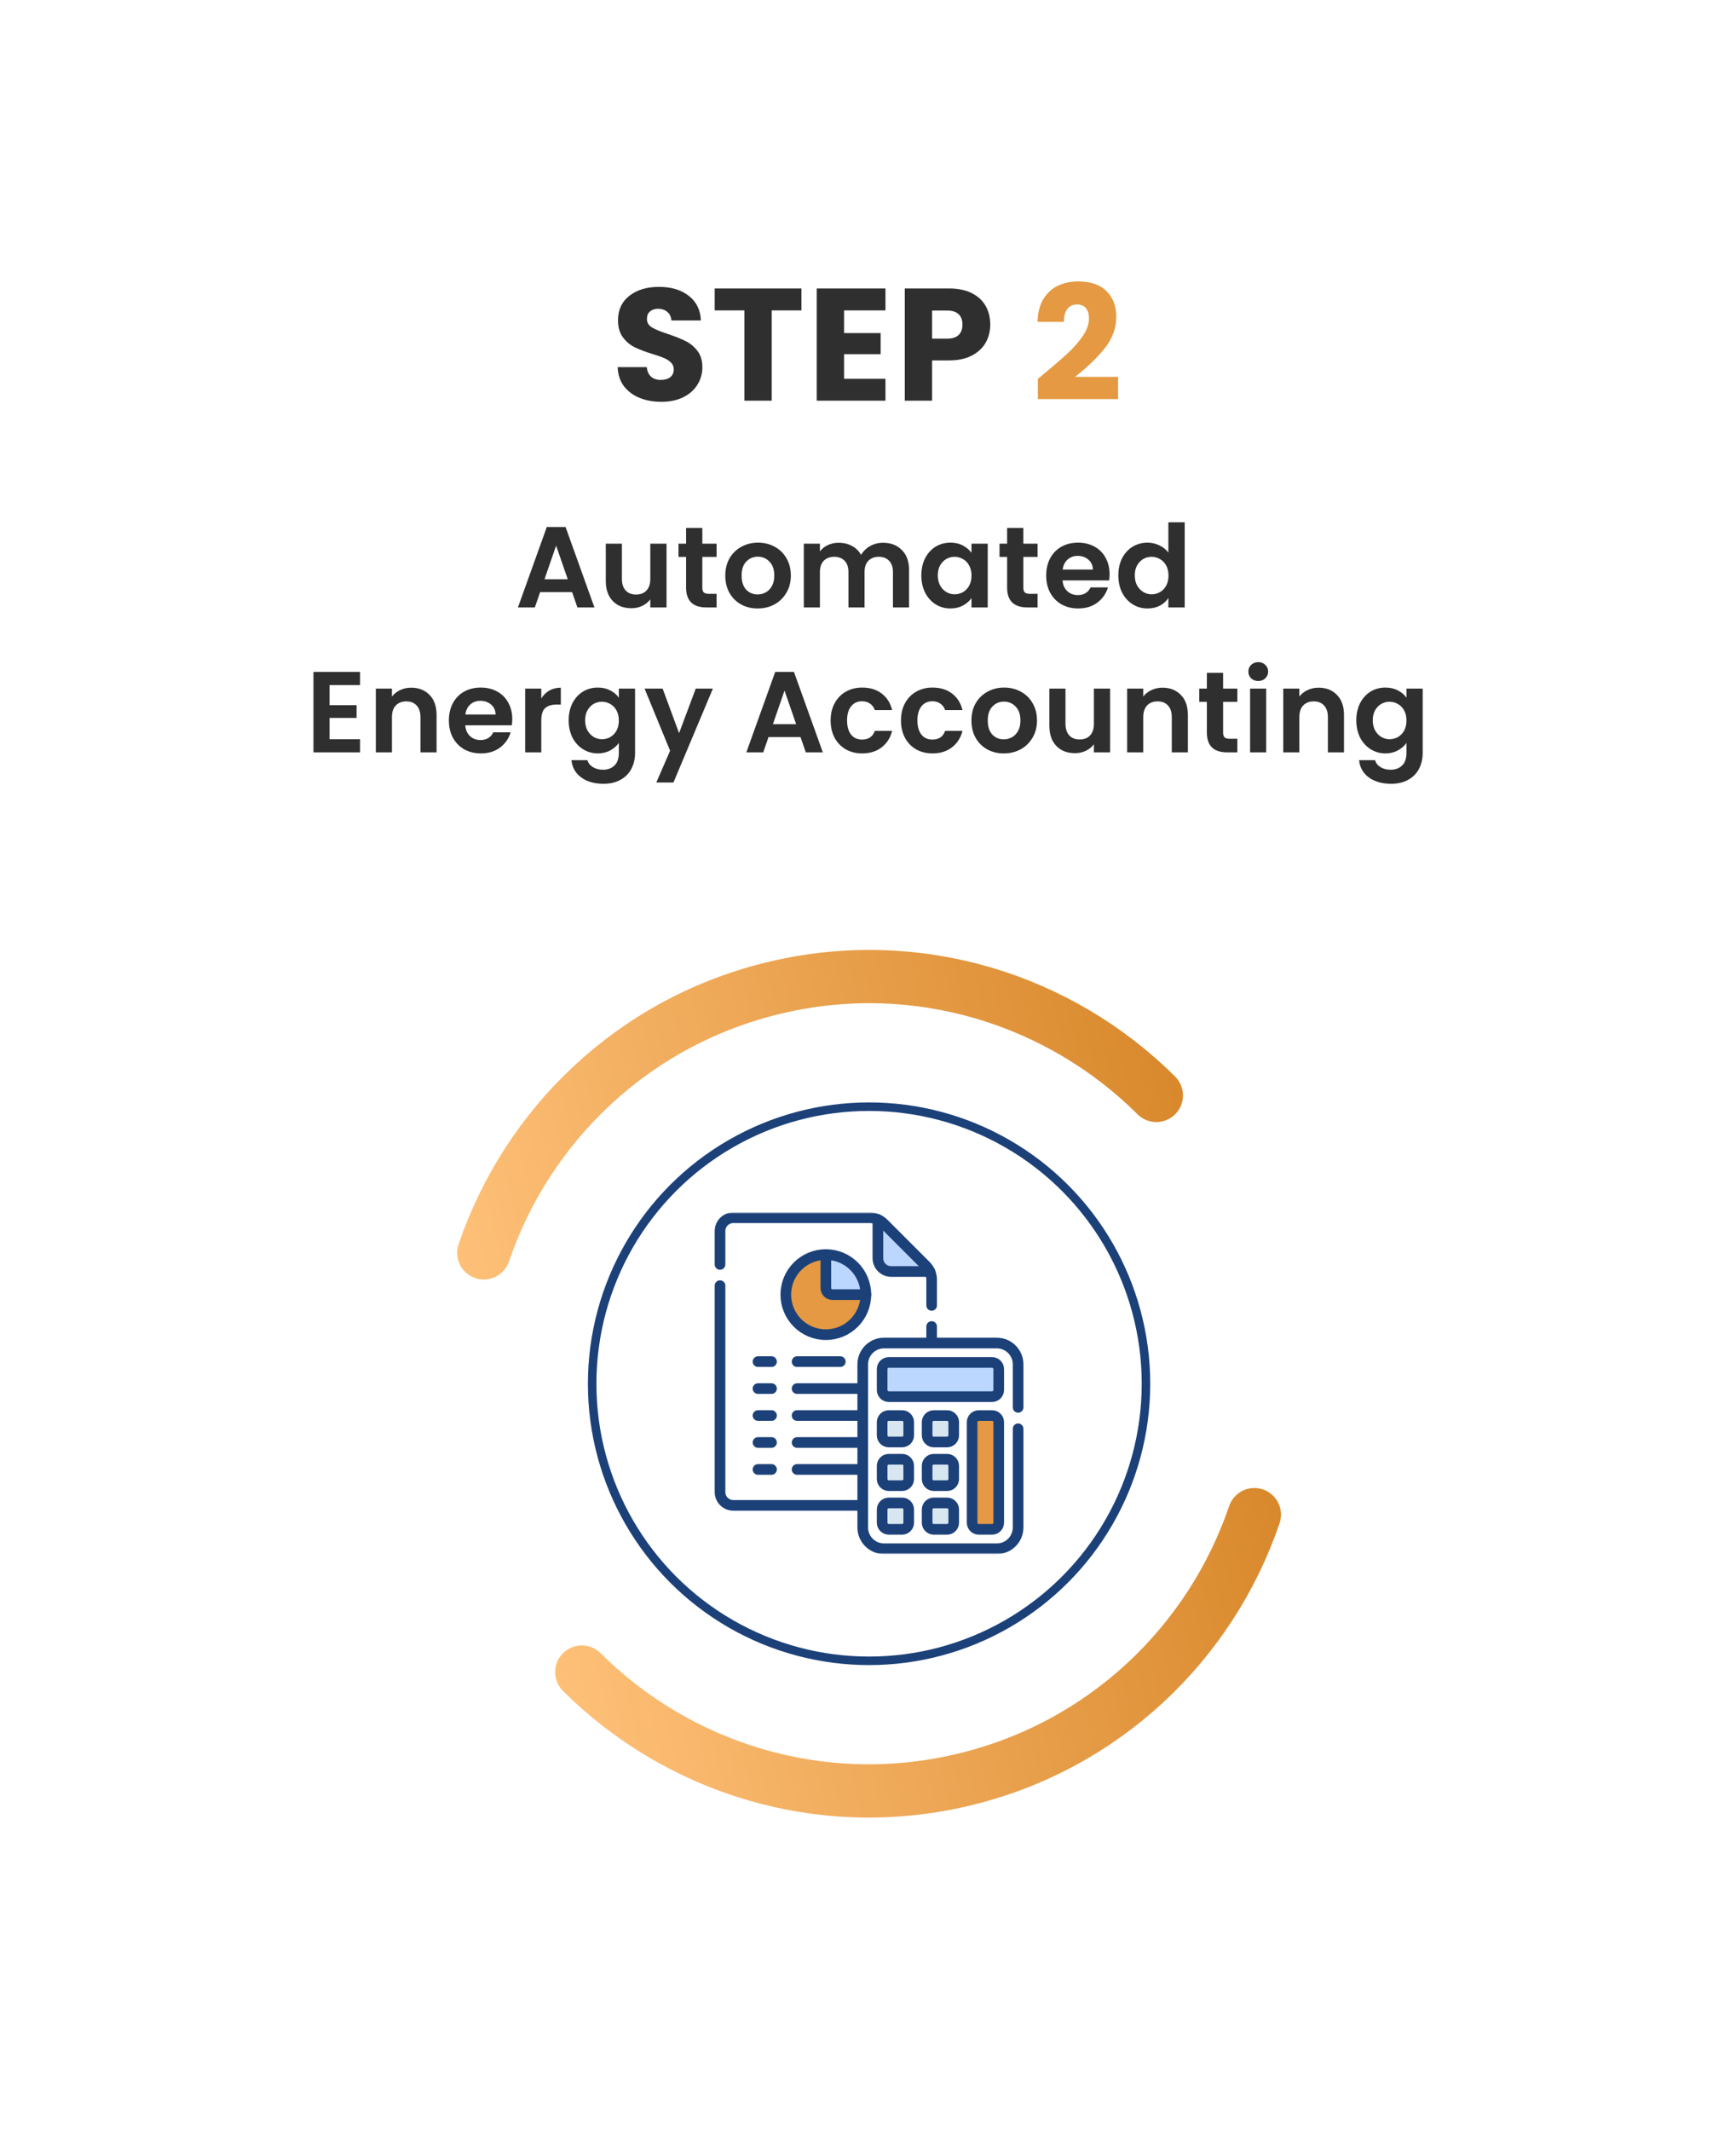 <svg width="815" height="1000" viewBox="0 0 815 1000" fill="none" xmlns="http://www.w3.org/2000/svg">
<g clip-path="url(#clip0_168_1671)">
<rect width="815" height="1000" fill="white"/>
<g filter="url(#filter0_d_168_1671)">
<circle cx="408" cy="649" r="145" fill="white"/>
</g>
<mask id="mask0_168_1671" style="mask-type:luminance" maskUnits="userSpaceOnUse" x="328" y="569" width="160" height="160">
<path d="M328 569H488V729H328V569Z" fill="white"/>
</mask>
<g mask="url(#mask0_168_1671)">
<path d="M437.378 600.462V700.057C437.378 703.508 434.58 706.307 431.128 706.307H344.275C340.824 706.307 338.025 703.508 338.025 700.057V577.594C338.025 574.142 340.824 571.344 344.275 571.344H408.26C410.747 571.344 413.131 572.332 414.889 574.09L434.632 593.833C436.39 595.591 437.378 597.975 437.378 600.462Z" fill="white"/>
<path d="M418.393 596.578H436.532C436.072 595.566 435.433 594.634 434.631 593.832L414.889 574.09C414.087 573.288 413.154 572.649 412.143 572.188V590.328C412.143 593.78 414.941 596.578 418.393 596.578Z" fill="#BBD6FF"/>
<path d="M412.143 572.188V590.328C412.143 593.78 414.941 596.578 418.393 596.578H436.532" stroke="#1C4179" stroke-width="5" stroke-miterlimit="10" stroke-linecap="round" stroke-linejoin="round"/>
<path d="M338.025 593.262V577.593C338.025 574.141 340.824 571.343 344.275 571.343H408.26C410.747 571.343 413.131 572.331 414.889 574.089L434.632 593.832C436.39 595.59 437.378 597.975 437.378 600.461V612.475" stroke="#1C4179" stroke-width="5" stroke-miterlimit="10" stroke-linecap="round" stroke-linejoin="round"/>
<path d="M437.378 622.388V700.057C437.378 703.509 434.58 706.307 431.128 706.307H344.275C340.824 706.307 338.025 703.509 338.025 700.057V603.213" stroke="#1C4179" stroke-width="5" stroke-miterlimit="10" stroke-linecap="round" stroke-linejoin="round"/>
<path d="M362.202 689.445H355.863" stroke="#1C4179" stroke-width="5" stroke-miterlimit="10" stroke-linecap="round" stroke-linejoin="round"/>
<path d="M374.203 689.445H419.539" stroke="#1C4179" stroke-width="5" stroke-miterlimit="10" stroke-linecap="round" stroke-linejoin="round"/>
<path d="M362.202 676.799H355.863" stroke="#1C4179" stroke-width="5" stroke-miterlimit="10" stroke-linecap="round" stroke-linejoin="round"/>
<path d="M374.203 676.799H419.539" stroke="#1C4179" stroke-width="5" stroke-miterlimit="10" stroke-linecap="round" stroke-linejoin="round"/>
<path d="M362.202 664.152H355.863" stroke="#1C4179" stroke-width="5" stroke-miterlimit="10" stroke-linecap="round" stroke-linejoin="round"/>
<path d="M374.203 664.152H419.539" stroke="#1C4179" stroke-width="5" stroke-miterlimit="10" stroke-linecap="round" stroke-linejoin="round"/>
<path d="M362.202 651.508H355.863" stroke="#1C4179" stroke-width="5" stroke-miterlimit="10" stroke-linecap="round" stroke-linejoin="round"/>
<path d="M374.203 651.508H419.539" stroke="#1C4179" stroke-width="5" stroke-miterlimit="10" stroke-linecap="round" stroke-linejoin="round"/>
<path d="M362.202 638.861H355.863" stroke="#1C4179" stroke-width="5" stroke-miterlimit="10" stroke-linecap="round" stroke-linejoin="round"/>
<path d="M374.203 638.861H394.494" stroke="#1C4179" stroke-width="5" stroke-miterlimit="10" stroke-linecap="round" stroke-linejoin="round"/>
<path d="M387.702 588.631C377.324 588.631 368.91 597.045 368.91 607.423C368.91 617.801 377.324 626.215 387.702 626.215C398.08 626.215 406.494 617.801 406.494 607.423H390.827C389.101 607.423 387.702 606.024 387.702 604.298V588.631Z" fill="#E49942"/>
<path d="M387.703 588.632V604.299C387.703 606.025 389.102 607.424 390.828 607.424H406.495C406.495 597.045 398.082 588.632 387.703 588.632Z" fill="#BBD6FF"/>
<path d="M387.702 626.215C377.324 626.215 368.91 617.801 368.91 607.423C368.91 597.045 377.324 588.631 387.702 588.631C398.08 588.631 406.494 597.045 406.494 607.423C406.494 617.801 398.08 626.215 387.702 626.215Z" stroke="#1C4179" stroke-width="5" stroke-miterlimit="10" stroke-linecap="round" stroke-linejoin="round"/>
<path d="M387.703 588.632V604.299C387.703 606.025 389.102 607.424 390.828 607.424H406.495" stroke="#1C4179" stroke-width="5" stroke-miterlimit="10" stroke-linecap="round" stroke-linejoin="round"/>
<path d="M467.973 726.656H415.031C409.508 726.656 405.031 722.179 405.031 716.656V640.139C405.031 634.616 409.508 630.139 415.031 630.139H467.973C473.496 630.139 477.973 634.616 477.973 640.139V716.656C477.973 722.179 473.496 726.656 467.973 726.656Z" fill="white"/>
<path d="M414.137 714.426L414.137 708.28C414.137 706.554 415.536 705.155 417.262 705.155L423.495 705.154C425.221 705.154 426.62 706.553 426.62 708.279L426.62 714.425C426.62 716.151 425.221 717.551 423.495 717.551H417.262C415.536 717.551 414.137 716.152 414.137 714.426Z" fill="#D7E6F0"/>
<path d="M435.262 714.426L435.262 708.28C435.262 706.554 436.66 705.155 438.386 705.155L444.62 705.154C446.345 705.154 447.745 706.553 447.745 708.279L447.745 714.426C447.745 716.152 446.346 717.551 444.62 717.551H438.387C436.661 717.551 435.262 716.152 435.262 714.426Z" fill="#D7E6F0"/>
<path d="M414.137 693.93L414.137 687.783C414.137 686.058 415.536 684.658 417.262 684.658L423.495 684.658C425.22 684.658 426.62 686.057 426.62 687.783L426.62 693.929C426.62 695.655 425.221 697.055 423.495 697.055H417.262C415.536 697.055 414.137 695.656 414.137 693.93Z" fill="#D7E6F0"/>
<path d="M435.262 693.93L435.262 687.783C435.262 686.058 436.661 684.658 438.387 684.658L444.62 684.658C446.346 684.658 447.745 686.057 447.745 687.783L447.745 693.93C447.745 695.656 446.346 697.055 444.62 697.055H438.387C436.661 697.055 435.262 695.656 435.262 693.93Z" fill="#D7E6F0"/>
<path d="M414.139 673.436L414.139 667.289C414.139 665.563 415.537 664.164 417.263 664.164L423.496 664.164C425.222 664.164 426.622 665.563 426.622 667.289L426.622 673.435C426.622 675.161 425.223 676.561 423.497 676.561H417.264C415.538 676.561 414.139 675.161 414.139 673.436Z" fill="#D7E6F0"/>
<path d="M435.262 673.436L435.262 667.289C435.262 665.563 436.661 664.164 438.387 664.164L444.62 664.164C446.346 664.164 447.745 665.563 447.745 667.289L447.745 673.436C447.745 675.161 446.346 676.561 444.62 676.561H438.387C436.661 676.561 435.262 675.161 435.262 673.436Z" fill="#D7E6F0"/>
<path d="M414.139 652.168L414.139 642.369C414.139 640.643 415.538 639.244 417.264 639.244L465.744 639.244C467.47 639.244 468.869 640.643 468.869 642.369L468.87 652.168C468.87 653.894 467.471 655.293 465.745 655.293H417.264C415.538 655.293 414.139 653.894 414.139 652.168Z" fill="#BBD6FF"/>
<path d="M477.973 670.362V716.656C477.973 722.179 473.496 726.656 467.973 726.656H415.031C409.508 726.656 405.031 722.179 405.031 716.656V640.139C405.031 634.616 409.508 630.139 415.031 630.139H467.973C473.496 630.139 477.973 634.616 477.973 640.139V660.312" stroke="#1C4179" stroke-width="5" stroke-miterlimit="10" stroke-linecap="round" stroke-linejoin="round"/>
<path d="M456.385 714.426L456.385 667.289C456.385 665.563 457.784 664.164 459.509 664.164L465.743 664.163C467.469 664.163 468.868 665.562 468.868 667.288L468.868 714.426C468.868 716.152 467.469 717.551 465.743 717.551H459.51C457.784 717.551 456.385 716.152 456.385 714.426Z" fill="#E49942"/>
<path d="M456.385 714.426L456.385 667.289C456.385 665.563 457.784 664.164 459.509 664.164L465.743 664.163C467.469 664.163 468.868 665.562 468.868 667.288L468.868 714.426C468.868 716.152 467.469 717.551 465.743 717.551H459.51C457.784 717.551 456.385 716.152 456.385 714.426Z" stroke="#1C4179" stroke-width="5" stroke-miterlimit="10" stroke-linecap="round" stroke-linejoin="round"/>
<path d="M414.137 714.426L414.137 708.28C414.137 706.554 415.536 705.155 417.262 705.155L423.495 705.154C425.221 705.154 426.62 706.553 426.62 708.279L426.62 714.425C426.62 716.151 425.221 717.551 423.495 717.551H417.262C415.536 717.551 414.137 716.152 414.137 714.426Z" stroke="#1C4179" stroke-width="5" stroke-miterlimit="10" stroke-linecap="round" stroke-linejoin="round"/>
<path d="M435.262 714.426L435.262 708.28C435.262 706.554 436.66 705.155 438.386 705.155L444.62 705.154C446.345 705.154 447.745 706.553 447.745 708.279L447.745 714.426C447.745 716.152 446.346 717.551 444.62 717.551H438.387C436.661 717.551 435.262 716.152 435.262 714.426Z" stroke="#1C4179" stroke-width="5" stroke-miterlimit="10" stroke-linecap="round" stroke-linejoin="round"/>
<path d="M414.137 693.93L414.137 687.783C414.137 686.058 415.536 684.658 417.262 684.658L423.495 684.658C425.22 684.658 426.62 686.057 426.62 687.783L426.62 693.929C426.62 695.655 425.221 697.055 423.495 697.055H417.262C415.536 697.055 414.137 695.656 414.137 693.93Z" stroke="#1C4179" stroke-width="5" stroke-miterlimit="10" stroke-linecap="round" stroke-linejoin="round"/>
<path d="M435.262 693.93L435.262 687.783C435.262 686.058 436.661 684.658 438.387 684.658L444.62 684.658C446.346 684.658 447.745 686.057 447.745 687.783L447.745 693.93C447.745 695.656 446.346 697.055 444.62 697.055H438.387C436.661 697.055 435.262 695.656 435.262 693.93Z" stroke="#1C4179" stroke-width="5" stroke-miterlimit="10" stroke-linecap="round" stroke-linejoin="round"/>
<path d="M414.139 673.436L414.139 667.289C414.139 665.563 415.537 664.164 417.263 664.164L423.496 664.164C425.222 664.164 426.622 665.563 426.622 667.289L426.622 673.435C426.622 675.161 425.223 676.561 423.497 676.561H417.264C415.538 676.561 414.139 675.161 414.139 673.436Z" stroke="#1C4179" stroke-width="5" stroke-miterlimit="10" stroke-linecap="round" stroke-linejoin="round"/>
<path d="M435.262 673.436L435.262 667.289C435.262 665.563 436.661 664.164 438.387 664.164L444.62 664.164C446.346 664.164 447.745 665.563 447.745 667.289L447.745 673.436C447.745 675.161 446.346 676.561 444.62 676.561H438.387C436.661 676.561 435.262 675.161 435.262 673.436Z" stroke="#1C4179" stroke-width="5" stroke-miterlimit="10" stroke-linecap="round" stroke-linejoin="round"/>
<path d="M414.139 652.168L414.139 642.369C414.139 640.643 415.538 639.244 417.264 639.244L465.744 639.244C467.47 639.244 468.869 640.643 468.869 642.369L468.87 652.168C468.87 653.894 467.471 655.293 465.745 655.293H417.264C415.538 655.293 414.139 653.894 414.139 652.168Z" stroke="#1C4179" stroke-width="5" stroke-miterlimit="10" stroke-linecap="round" stroke-linejoin="round"/>
</g>
<path d="M273.127 784.521C318.286 829.459 384.903 850.802 451.507 835.221C518.111 819.64 568.347 770.96 588.885 710.653M227.114 587.831C247.652 527.524 297.888 478.845 364.492 463.263C431.096 447.682 497.713 469.026 542.872 513.964" stroke="url(#paint0_linear_168_1671)" stroke-opacity="0.9" stroke-width="25" stroke-linecap="round"/>
<circle cx="408" cy="649.242" r="130" stroke="#1C4179" stroke-width="4"/>
<path d="M268.59 277.818H253.578L251.094 285H243.156L256.71 247.254H265.512L279.066 285H271.074L268.59 277.818ZM266.538 271.77L261.084 256.002L255.63 271.77H266.538ZM312.914 255.084V285H305.3V281.22C304.328 282.516 303.05 283.542 301.466 284.298C299.918 285.018 298.226 285.378 296.39 285.378C294.05 285.378 291.98 284.892 290.18 283.92C288.38 282.912 286.958 281.454 285.914 279.546C284.906 277.602 284.402 275.298 284.402 272.634V255.084H291.962V271.554C291.962 273.93 292.556 275.766 293.744 277.062C294.932 278.322 296.552 278.952 298.604 278.952C300.692 278.952 302.33 278.322 303.518 277.062C304.706 275.766 305.3 273.93 305.3 271.554V255.084H312.914ZM329.715 261.294V275.766C329.715 276.774 329.949 277.512 330.417 277.98C330.921 278.412 331.749 278.628 332.901 278.628H336.411V285H331.659C325.287 285 322.101 281.904 322.101 275.712V261.294H318.537V255.084H322.101V247.686H329.715V255.084H336.411V261.294H329.715ZM355.673 285.486C352.793 285.486 350.201 284.856 347.897 283.596C345.593 282.3 343.775 280.482 342.443 278.142C341.147 275.802 340.499 273.102 340.499 270.042C340.499 266.982 341.165 264.282 342.497 261.942C343.865 259.602 345.719 257.802 348.059 256.542C350.399 255.246 353.009 254.598 355.889 254.598C358.769 254.598 361.379 255.246 363.719 256.542C366.059 257.802 367.895 259.602 369.227 261.942C370.595 264.282 371.279 266.982 371.279 270.042C371.279 273.102 370.577 275.802 369.173 278.142C367.805 280.482 365.933 282.3 363.557 283.596C361.217 284.856 358.589 285.486 355.673 285.486ZM355.673 278.898C357.041 278.898 358.319 278.574 359.507 277.926C360.731 277.242 361.703 276.234 362.423 274.902C363.143 273.57 363.503 271.95 363.503 270.042C363.503 267.198 362.747 265.02 361.235 263.508C359.759 261.96 357.941 261.186 355.781 261.186C353.621 261.186 351.803 261.96 350.327 263.508C348.887 265.02 348.167 267.198 348.167 270.042C348.167 272.886 348.869 275.082 350.273 276.63C351.713 278.142 353.513 278.898 355.673 278.898ZM414.516 254.652C418.188 254.652 421.14 255.786 423.372 258.054C425.64 260.286 426.774 263.418 426.774 267.45V285H419.214V268.476C419.214 266.136 418.62 264.354 417.432 263.13C416.244 261.87 414.624 261.24 412.572 261.24C410.52 261.24 408.882 261.87 407.658 263.13C406.47 264.354 405.876 266.136 405.876 268.476V285H398.316V268.476C398.316 266.136 397.722 264.354 396.534 263.13C395.346 261.87 393.726 261.24 391.674 261.24C389.586 261.24 387.93 261.87 386.706 263.13C385.518 264.354 384.924 266.136 384.924 268.476V285H377.364V255.084H384.924V258.702C385.896 257.442 387.138 256.452 388.65 255.732C390.198 255.012 391.89 254.652 393.726 254.652C396.066 254.652 398.154 255.156 399.99 256.164C401.826 257.136 403.248 258.54 404.256 260.376C405.228 258.648 406.632 257.262 408.468 256.218C410.34 255.174 412.356 254.652 414.516 254.652ZM432.544 269.934C432.544 266.91 433.138 264.228 434.326 261.888C435.55 259.548 437.188 257.748 439.24 256.488C441.328 255.228 443.65 254.598 446.206 254.598C448.438 254.598 450.382 255.048 452.038 255.948C453.73 256.848 455.08 257.982 456.088 259.35V255.084H463.702V285H456.088V280.626C455.116 282.03 453.766 283.2 452.038 284.136C450.346 285.036 448.384 285.486 446.152 285.486C443.632 285.486 441.328 284.838 439.24 283.542C437.188 282.246 435.55 280.428 434.326 278.088C433.138 275.712 432.544 272.994 432.544 269.934ZM456.088 270.042C456.088 268.206 455.728 266.64 455.008 265.344C454.288 264.012 453.316 263.004 452.092 262.32C450.868 261.6 449.554 261.24 448.15 261.24C446.746 261.24 445.45 261.582 444.262 262.266C443.074 262.95 442.102 263.958 441.346 265.29C440.626 266.586 440.266 268.134 440.266 269.934C440.266 271.734 440.626 273.318 441.346 274.686C442.102 276.018 443.074 277.044 444.262 277.764C445.486 278.484 446.782 278.844 448.15 278.844C449.554 278.844 450.868 278.502 452.092 277.818C453.316 277.098 454.288 276.09 455.008 274.794C455.728 273.462 456.088 271.878 456.088 270.042ZM480.428 261.294V275.766C480.428 276.774 480.662 277.512 481.13 277.98C481.634 278.412 482.462 278.628 483.614 278.628H487.124V285H482.372C476 285 472.814 281.904 472.814 275.712V261.294H469.25V255.084H472.814V247.686H480.428V255.084H487.124V261.294H480.428ZM520.911 269.394C520.911 270.474 520.839 271.446 520.695 272.31H498.825C499.005 274.47 499.761 276.162 501.093 277.386C502.425 278.61 504.063 279.222 506.007 279.222C508.815 279.222 510.813 278.016 512.001 275.604H520.155C519.291 278.484 517.635 280.86 515.187 282.732C512.739 284.568 509.733 285.486 506.169 285.486C503.289 285.486 500.697 284.856 498.393 283.596C496.125 282.3 494.343 280.482 493.047 278.142C491.787 275.802 491.157 273.102 491.157 270.042C491.157 266.946 491.787 264.228 493.047 261.888C494.307 259.548 496.071 257.748 498.339 256.488C500.607 255.228 503.217 254.598 506.169 254.598C509.013 254.598 511.551 255.21 513.783 256.434C516.051 257.658 517.797 259.404 519.021 261.672C520.281 263.904 520.911 266.478 520.911 269.394ZM513.081 267.234C513.045 265.29 512.343 263.742 510.975 262.59C509.607 261.402 507.933 260.808 505.953 260.808C504.081 260.808 502.497 261.384 501.201 262.536C499.941 263.652 499.167 265.218 498.879 267.234H513.081ZM525.026 269.934C525.026 266.91 525.62 264.228 526.808 261.888C528.032 259.548 529.688 257.748 531.776 256.488C533.864 255.228 536.186 254.598 538.742 254.598C540.686 254.598 542.54 255.03 544.304 255.894C546.068 256.722 547.472 257.838 548.516 259.242V245.04H556.184V285H548.516V280.572C547.58 282.048 546.266 283.236 544.574 284.136C542.882 285.036 540.92 285.486 538.688 285.486C536.168 285.486 533.864 284.838 531.776 283.542C529.688 282.246 528.032 280.428 526.808 278.088C525.62 275.712 525.026 272.994 525.026 269.934ZM548.57 270.042C548.57 268.206 548.21 266.64 547.49 265.344C546.77 264.012 545.798 263.004 544.574 262.32C543.35 261.6 542.036 261.24 540.632 261.24C539.228 261.24 537.932 261.582 536.744 262.266C535.556 262.95 534.584 263.958 533.828 265.29C533.108 266.586 532.748 268.134 532.748 269.934C532.748 271.734 533.108 273.318 533.828 274.686C534.584 276.018 535.556 277.044 536.744 277.764C537.968 278.484 539.264 278.844 540.632 278.844C542.036 278.844 543.35 278.502 544.574 277.818C545.798 277.098 546.77 276.09 547.49 274.794C548.21 273.462 548.57 271.878 548.57 270.042ZM154.723 321.41V330.86H167.413V336.854H154.723V346.844H169.033V353H147.163V315.254H169.033V321.41H154.723ZM193.021 322.652C196.585 322.652 199.465 323.786 201.661 326.054C203.857 328.286 204.955 331.418 204.955 335.45V353H197.395V336.476C197.395 334.1 196.801 332.282 195.613 331.022C194.425 329.726 192.805 329.078 190.753 329.078C188.665 329.078 187.009 329.726 185.785 331.022C184.597 332.282 184.003 334.1 184.003 336.476V353H176.443V323.084H184.003V326.81C185.011 325.514 186.289 324.506 187.837 323.786C189.421 323.03 191.149 322.652 193.021 322.652ZM240.494 337.394C240.494 338.474 240.422 339.446 240.278 340.31H218.408C218.588 342.47 219.344 344.162 220.676 345.386C222.008 346.61 223.646 347.222 225.59 347.222C228.398 347.222 230.396 346.016 231.584 343.604H239.738C238.874 346.484 237.218 348.86 234.77 350.732C232.322 352.568 229.316 353.486 225.752 353.486C222.872 353.486 220.28 352.856 217.976 351.596C215.708 350.3 213.926 348.482 212.63 346.142C211.37 343.802 210.74 341.102 210.74 338.042C210.74 334.946 211.37 332.228 212.63 329.888C213.89 327.548 215.654 325.748 217.922 324.488C220.19 323.228 222.8 322.598 225.752 322.598C228.596 322.598 231.134 323.21 233.366 324.434C235.634 325.658 237.38 327.404 238.604 329.672C239.864 331.904 240.494 334.478 240.494 337.394ZM232.664 335.234C232.628 333.29 231.926 331.742 230.558 330.59C229.19 329.402 227.516 328.808 225.536 328.808C223.664 328.808 222.08 329.384 220.784 330.536C219.524 331.652 218.75 333.218 218.462 335.234H232.664ZM254.112 327.728C255.084 326.144 256.344 324.902 257.892 324.002C259.476 323.102 261.276 322.652 263.292 322.652V330.59H261.294C258.918 330.59 257.118 331.148 255.894 332.264C254.706 333.38 254.112 335.324 254.112 338.096V353H246.552V323.084H254.112V327.728ZM280.642 322.598C282.874 322.598 284.836 323.048 286.528 323.948C288.22 324.812 289.552 325.946 290.524 327.35V323.084H298.138V353.216C298.138 355.988 297.58 358.454 296.464 360.614C295.348 362.81 293.674 364.538 291.442 365.798C289.21 367.094 286.51 367.742 283.342 367.742C279.094 367.742 275.602 366.752 272.866 364.772C270.166 362.792 268.636 360.092 268.276 356.672H275.782C276.178 358.04 277.024 359.12 278.32 359.912C279.652 360.74 281.254 361.154 283.126 361.154C285.322 361.154 287.104 360.488 288.472 359.156C289.84 357.86 290.524 355.88 290.524 353.216V348.572C289.552 349.976 288.202 351.146 286.474 352.082C284.782 353.018 282.838 353.486 280.642 353.486C278.122 353.486 275.818 352.838 273.73 351.542C271.642 350.246 269.986 348.428 268.762 346.088C267.574 343.712 266.98 340.994 266.98 337.934C266.98 334.91 267.574 332.228 268.762 329.888C269.986 327.548 271.624 325.748 273.676 324.488C275.764 323.228 278.086 322.598 280.642 322.598ZM290.524 338.042C290.524 336.206 290.164 334.64 289.444 333.344C288.724 332.012 287.752 331.004 286.528 330.32C285.304 329.6 283.99 329.24 282.586 329.24C281.182 329.24 279.886 329.582 278.698 330.266C277.51 330.95 276.538 331.958 275.782 333.29C275.062 334.586 274.702 336.134 274.702 337.934C274.702 339.734 275.062 341.318 275.782 342.686C276.538 344.018 277.51 345.044 278.698 345.764C279.922 346.484 281.218 346.844 282.586 346.844C283.99 346.844 285.304 346.502 286.528 345.818C287.752 345.098 288.724 344.09 289.444 342.794C290.164 341.462 290.524 339.878 290.524 338.042ZM334.682 323.084L316.16 367.148H308.114L314.594 352.244L302.606 323.084H311.084L318.806 343.982L326.636 323.084H334.682ZM375.817 345.818H360.805L358.321 353H350.383L363.937 315.254H372.739L386.293 353H378.301L375.817 345.818ZM373.765 339.77L368.311 324.002L362.857 339.77H373.765ZM389.955 338.042C389.955 334.946 390.585 332.246 391.845 329.942C393.105 327.602 394.851 325.802 397.083 324.542C399.315 323.246 401.871 322.598 404.751 322.598C408.459 322.598 411.519 323.534 413.931 325.406C416.379 327.242 418.017 329.834 418.845 333.182H410.691C410.259 331.886 409.521 330.878 408.477 330.158C407.469 329.402 406.209 329.024 404.697 329.024C402.537 329.024 400.827 329.816 399.567 331.4C398.307 332.948 397.677 335.162 397.677 338.042C397.677 340.886 398.307 343.1 399.567 344.684C400.827 346.232 402.537 347.006 404.697 347.006C407.757 347.006 409.755 345.638 410.691 342.902H418.845C418.017 346.142 416.379 348.716 413.931 350.624C411.483 352.532 408.423 353.486 404.751 353.486C401.871 353.486 399.315 352.856 397.083 351.596C394.851 350.3 393.105 348.5 391.845 346.196C390.585 343.856 389.955 341.138 389.955 338.042ZM422.979 338.042C422.979 334.946 423.609 332.246 424.869 329.942C426.129 327.602 427.875 325.802 430.107 324.542C432.339 323.246 434.895 322.598 437.775 322.598C441.483 322.598 444.543 323.534 446.955 325.406C449.403 327.242 451.041 329.834 451.869 333.182H443.715C443.283 331.886 442.545 330.878 441.501 330.158C440.493 329.402 439.233 329.024 437.721 329.024C435.561 329.024 433.851 329.816 432.591 331.4C431.331 332.948 430.701 335.162 430.701 338.042C430.701 340.886 431.331 343.1 432.591 344.684C433.851 346.232 435.561 347.006 437.721 347.006C440.781 347.006 442.779 345.638 443.715 342.902H451.869C451.041 346.142 449.403 348.716 446.955 350.624C444.507 352.532 441.447 353.486 437.775 353.486C434.895 353.486 432.339 352.856 430.107 351.596C427.875 350.3 426.129 348.5 424.869 346.196C423.609 343.856 422.979 341.138 422.979 338.042ZM471.232 353.486C468.352 353.486 465.76 352.856 463.456 351.596C461.152 350.3 459.334 348.482 458.002 346.142C456.706 343.802 456.058 341.102 456.058 338.042C456.058 334.982 456.724 332.282 458.056 329.942C459.424 327.602 461.278 325.802 463.618 324.542C465.958 323.246 468.568 322.598 471.448 322.598C474.328 322.598 476.938 323.246 479.278 324.542C481.618 325.802 483.454 327.602 484.786 329.942C486.154 332.282 486.838 334.982 486.838 338.042C486.838 341.102 486.136 343.802 484.732 346.142C483.364 348.482 481.492 350.3 479.116 351.596C476.776 352.856 474.148 353.486 471.232 353.486ZM471.232 346.898C472.6 346.898 473.878 346.574 475.066 345.926C476.29 345.242 477.262 344.234 477.982 342.902C478.702 341.57 479.062 339.95 479.062 338.042C479.062 335.198 478.306 333.02 476.794 331.508C475.318 329.96 473.5 329.186 471.34 329.186C469.18 329.186 467.362 329.96 465.886 331.508C464.446 333.02 463.726 335.198 463.726 338.042C463.726 340.886 464.428 343.082 465.832 344.63C467.272 346.142 469.072 346.898 471.232 346.898ZM521.165 323.084V353H513.551V349.22C512.579 350.516 511.301 351.542 509.717 352.298C508.169 353.018 506.477 353.378 504.641 353.378C502.301 353.378 500.231 352.892 498.431 351.92C496.631 350.912 495.209 349.454 494.165 347.546C493.157 345.602 492.653 343.298 492.653 340.634V323.084H500.213V339.554C500.213 341.93 500.807 343.766 501.995 345.062C503.183 346.322 504.803 346.952 506.855 346.952C508.943 346.952 510.581 346.322 511.769 345.062C512.957 343.766 513.551 341.93 513.551 339.554V323.084H521.165ZM545.742 322.652C549.306 322.652 552.186 323.786 554.382 326.054C556.578 328.286 557.676 331.418 557.676 335.45V353H550.116V336.476C550.116 334.1 549.522 332.282 548.334 331.022C547.146 329.726 545.526 329.078 543.474 329.078C541.386 329.078 539.73 329.726 538.506 331.022C537.318 332.282 536.724 334.1 536.724 336.476V353H529.164V323.084H536.724V326.81C537.732 325.514 539.01 324.506 540.558 323.786C542.142 323.03 543.87 322.652 545.742 322.652ZM574.207 329.294V343.766C574.207 344.774 574.441 345.512 574.909 345.98C575.413 346.412 576.241 346.628 577.393 346.628H580.903V353H576.151C569.779 353 566.593 349.904 566.593 343.712V329.294H563.029V323.084H566.593V315.686H574.207V323.084H580.903V329.294H574.207ZM590.715 319.52C589.383 319.52 588.267 319.106 587.367 318.278C586.503 317.414 586.071 316.352 586.071 315.092C586.071 313.832 586.503 312.788 587.367 311.96C588.267 311.096 589.383 310.664 590.715 310.664C592.047 310.664 593.145 311.096 594.009 311.96C594.909 312.788 595.359 313.832 595.359 315.092C595.359 316.352 594.909 317.414 594.009 318.278C593.145 319.106 592.047 319.52 590.715 319.52ZM594.441 323.084V353H586.881V323.084H594.441ZM619.028 322.652C622.592 322.652 625.472 323.786 627.668 326.054C629.864 328.286 630.962 331.418 630.962 335.45V353H623.402V336.476C623.402 334.1 622.808 332.282 621.62 331.022C620.432 329.726 618.812 329.078 616.76 329.078C614.672 329.078 613.016 329.726 611.792 331.022C610.604 332.282 610.01 334.1 610.01 336.476V353H602.45V323.084H610.01V326.81C611.018 325.514 612.296 324.506 613.844 323.786C615.428 323.03 617.156 322.652 619.028 322.652ZM650.41 322.598C652.642 322.598 654.604 323.048 656.296 323.948C657.988 324.812 659.32 325.946 660.292 327.35V323.084H667.906V353.216C667.906 355.988 667.348 358.454 666.232 360.614C665.116 362.81 663.442 364.538 661.21 365.798C658.978 367.094 656.278 367.742 653.11 367.742C648.862 367.742 645.37 366.752 642.634 364.772C639.934 362.792 638.404 360.092 638.044 356.672H645.55C645.946 358.04 646.792 359.12 648.088 359.912C649.42 360.74 651.022 361.154 652.894 361.154C655.09 361.154 656.872 360.488 658.24 359.156C659.608 357.86 660.292 355.88 660.292 353.216V348.572C659.32 349.976 657.97 351.146 656.242 352.082C654.55 353.018 652.606 353.486 650.41 353.486C647.89 353.486 645.586 352.838 643.498 351.542C641.41 350.246 639.754 348.428 638.53 346.088C637.342 343.712 636.748 340.994 636.748 337.934C636.748 334.91 637.342 332.228 638.53 329.888C639.754 327.548 641.392 325.748 643.444 324.488C645.532 323.228 647.854 322.598 650.41 322.598ZM660.292 338.042C660.292 336.206 659.932 334.64 659.212 333.344C658.492 332.012 657.52 331.004 656.296 330.32C655.072 329.6 653.758 329.24 652.354 329.24C650.95 329.24 649.654 329.582 648.466 330.266C647.278 330.95 646.306 331.958 645.55 333.29C644.83 334.586 644.47 336.134 644.47 337.934C644.47 339.734 644.83 341.318 645.55 342.686C646.306 344.018 647.278 345.044 648.466 345.764C649.69 346.484 650.986 346.844 652.354 346.844C653.758 346.844 655.072 346.502 656.296 345.818C657.52 345.098 658.492 344.09 659.212 342.794C659.932 341.462 660.292 339.878 660.292 338.042Z" fill="#2F2F2F"/>
<path d="M310.539 188.525C306.689 188.525 303.239 187.9 300.189 186.65C297.139 185.4 294.689 183.55 292.839 181.1C291.039 178.65 290.089 175.7 289.989 172.25H303.639C303.839 174.2 304.514 175.7 305.664 176.75C306.814 177.75 308.314 178.25 310.164 178.25C312.064 178.25 313.564 177.825 314.664 176.975C315.764 176.075 316.314 174.85 316.314 173.3C316.314 172 315.864 170.925 314.964 170.075C314.114 169.225 313.039 168.525 311.739 167.975C310.489 167.425 308.689 166.8 306.339 166.1C302.939 165.05 300.164 164 298.014 162.95C295.864 161.9 294.014 160.35 292.464 158.3C290.914 156.25 290.139 153.575 290.139 150.275C290.139 145.375 291.914 141.55 295.464 138.8C299.014 136 303.639 134.6 309.339 134.6C315.139 134.6 319.814 136 323.364 138.8C326.914 141.55 328.814 145.4 329.064 150.35H315.189C315.089 148.65 314.464 147.325 313.314 146.375C312.164 145.375 310.689 144.875 308.889 144.875C307.339 144.875 306.089 145.3 305.139 146.15C304.189 146.95 303.714 148.125 303.714 149.675C303.714 151.375 304.514 152.7 306.114 153.65C307.714 154.6 310.214 155.625 313.614 156.725C317.014 157.875 319.764 158.975 321.864 160.025C324.014 161.075 325.864 162.6 327.414 164.6C328.964 166.6 329.739 169.175 329.739 172.325C329.739 175.325 328.964 178.05 327.414 180.5C325.914 182.95 323.714 184.9 320.814 186.35C317.914 187.8 314.489 188.525 310.539 188.525ZM376.256 135.35V145.625H362.306V188H349.481V145.625H335.531V135.35H376.256ZM396.268 145.625V156.275H413.443V166.175H396.268V177.725H415.693V188H383.443V135.35H415.693V145.625H396.268ZM464.894 152.3C464.894 155.35 464.194 158.15 462.794 160.7C461.394 163.2 459.244 165.225 456.344 166.775C453.444 168.325 449.844 169.1 445.544 169.1H437.594V188H424.769V135.35H445.544C449.744 135.35 453.294 136.075 456.194 137.525C459.094 138.975 461.269 140.975 462.719 143.525C464.169 146.075 464.894 149 464.894 152.3ZM444.569 158.9C447.019 158.9 448.844 158.325 450.044 157.175C451.244 156.025 451.844 154.4 451.844 152.3C451.844 150.2 451.244 148.575 450.044 147.425C448.844 146.275 447.019 145.7 444.569 145.7H437.594V158.9H444.569Z" fill="#2F2F2F"/>
<path d="M487.239 177.725C488.939 176.375 489.714 175.75 489.564 175.85C494.464 171.8 498.314 168.475 501.114 165.875C503.964 163.275 506.364 160.55 508.314 157.7C510.264 154.85 511.239 152.075 511.239 149.375C511.239 147.325 510.764 145.725 509.814 144.575C508.864 143.425 507.439 142.85 505.539 142.85C503.639 142.85 502.139 143.575 501.039 145.025C499.989 146.425 499.464 148.425 499.464 151.025H487.089C487.189 146.775 488.089 143.225 489.789 140.375C491.539 137.525 493.814 135.425 496.614 134.075C499.464 132.725 502.614 132.05 506.064 132.05C512.014 132.05 516.489 133.575 519.489 136.625C522.539 139.675 524.064 143.65 524.064 148.55C524.064 153.9 522.239 158.875 518.589 163.475C514.939 168.025 510.289 172.475 504.639 176.825H524.889V187.25H487.239V177.725Z" fill="#E49942"/>
</g>
<defs>
<filter id="filter0_d_168_1671" x="248" y="489" width="340" height="340" filterUnits="userSpaceOnUse" color-interpolation-filters="sRGB">
<feFlood flood-opacity="0" result="BackgroundImageFix"/>
<feColorMatrix in="SourceAlpha" type="matrix" values="0 0 0 0 0 0 0 0 0 0 0 0 0 0 0 0 0 0 127 0" result="hardAlpha"/>
<feOffset dx="10" dy="10"/>
<feGaussianBlur stdDeviation="12.5"/>
<feComposite in2="hardAlpha" operator="out"/>
<feColorMatrix type="matrix" values="0 0 0 0 0 0 0 0 0 0 0 0 0 0 0 0 0 0 0.25 0"/>
<feBlend mode="normal" in2="BackgroundImageFix" result="effect1_dropShadow_168_1671"/>
<feBlend mode="normal" in="SourceGraphic" in2="effect1_dropShadow_168_1671" result="shape"/>
</filter>
<linearGradient id="paint0_linear_168_1671" x1="239.548" y1="688.649" x2="661.165" y2="590.017" gradientUnits="userSpaceOnUse">
<stop stop-color="#FEB969"/>
<stop offset="1" stop-color="#CB6D00"/>
</linearGradient>
<clipPath id="clip0_168_1671">
<rect width="815" height="1000" fill="white"/>
</clipPath>
</defs>
</svg>
